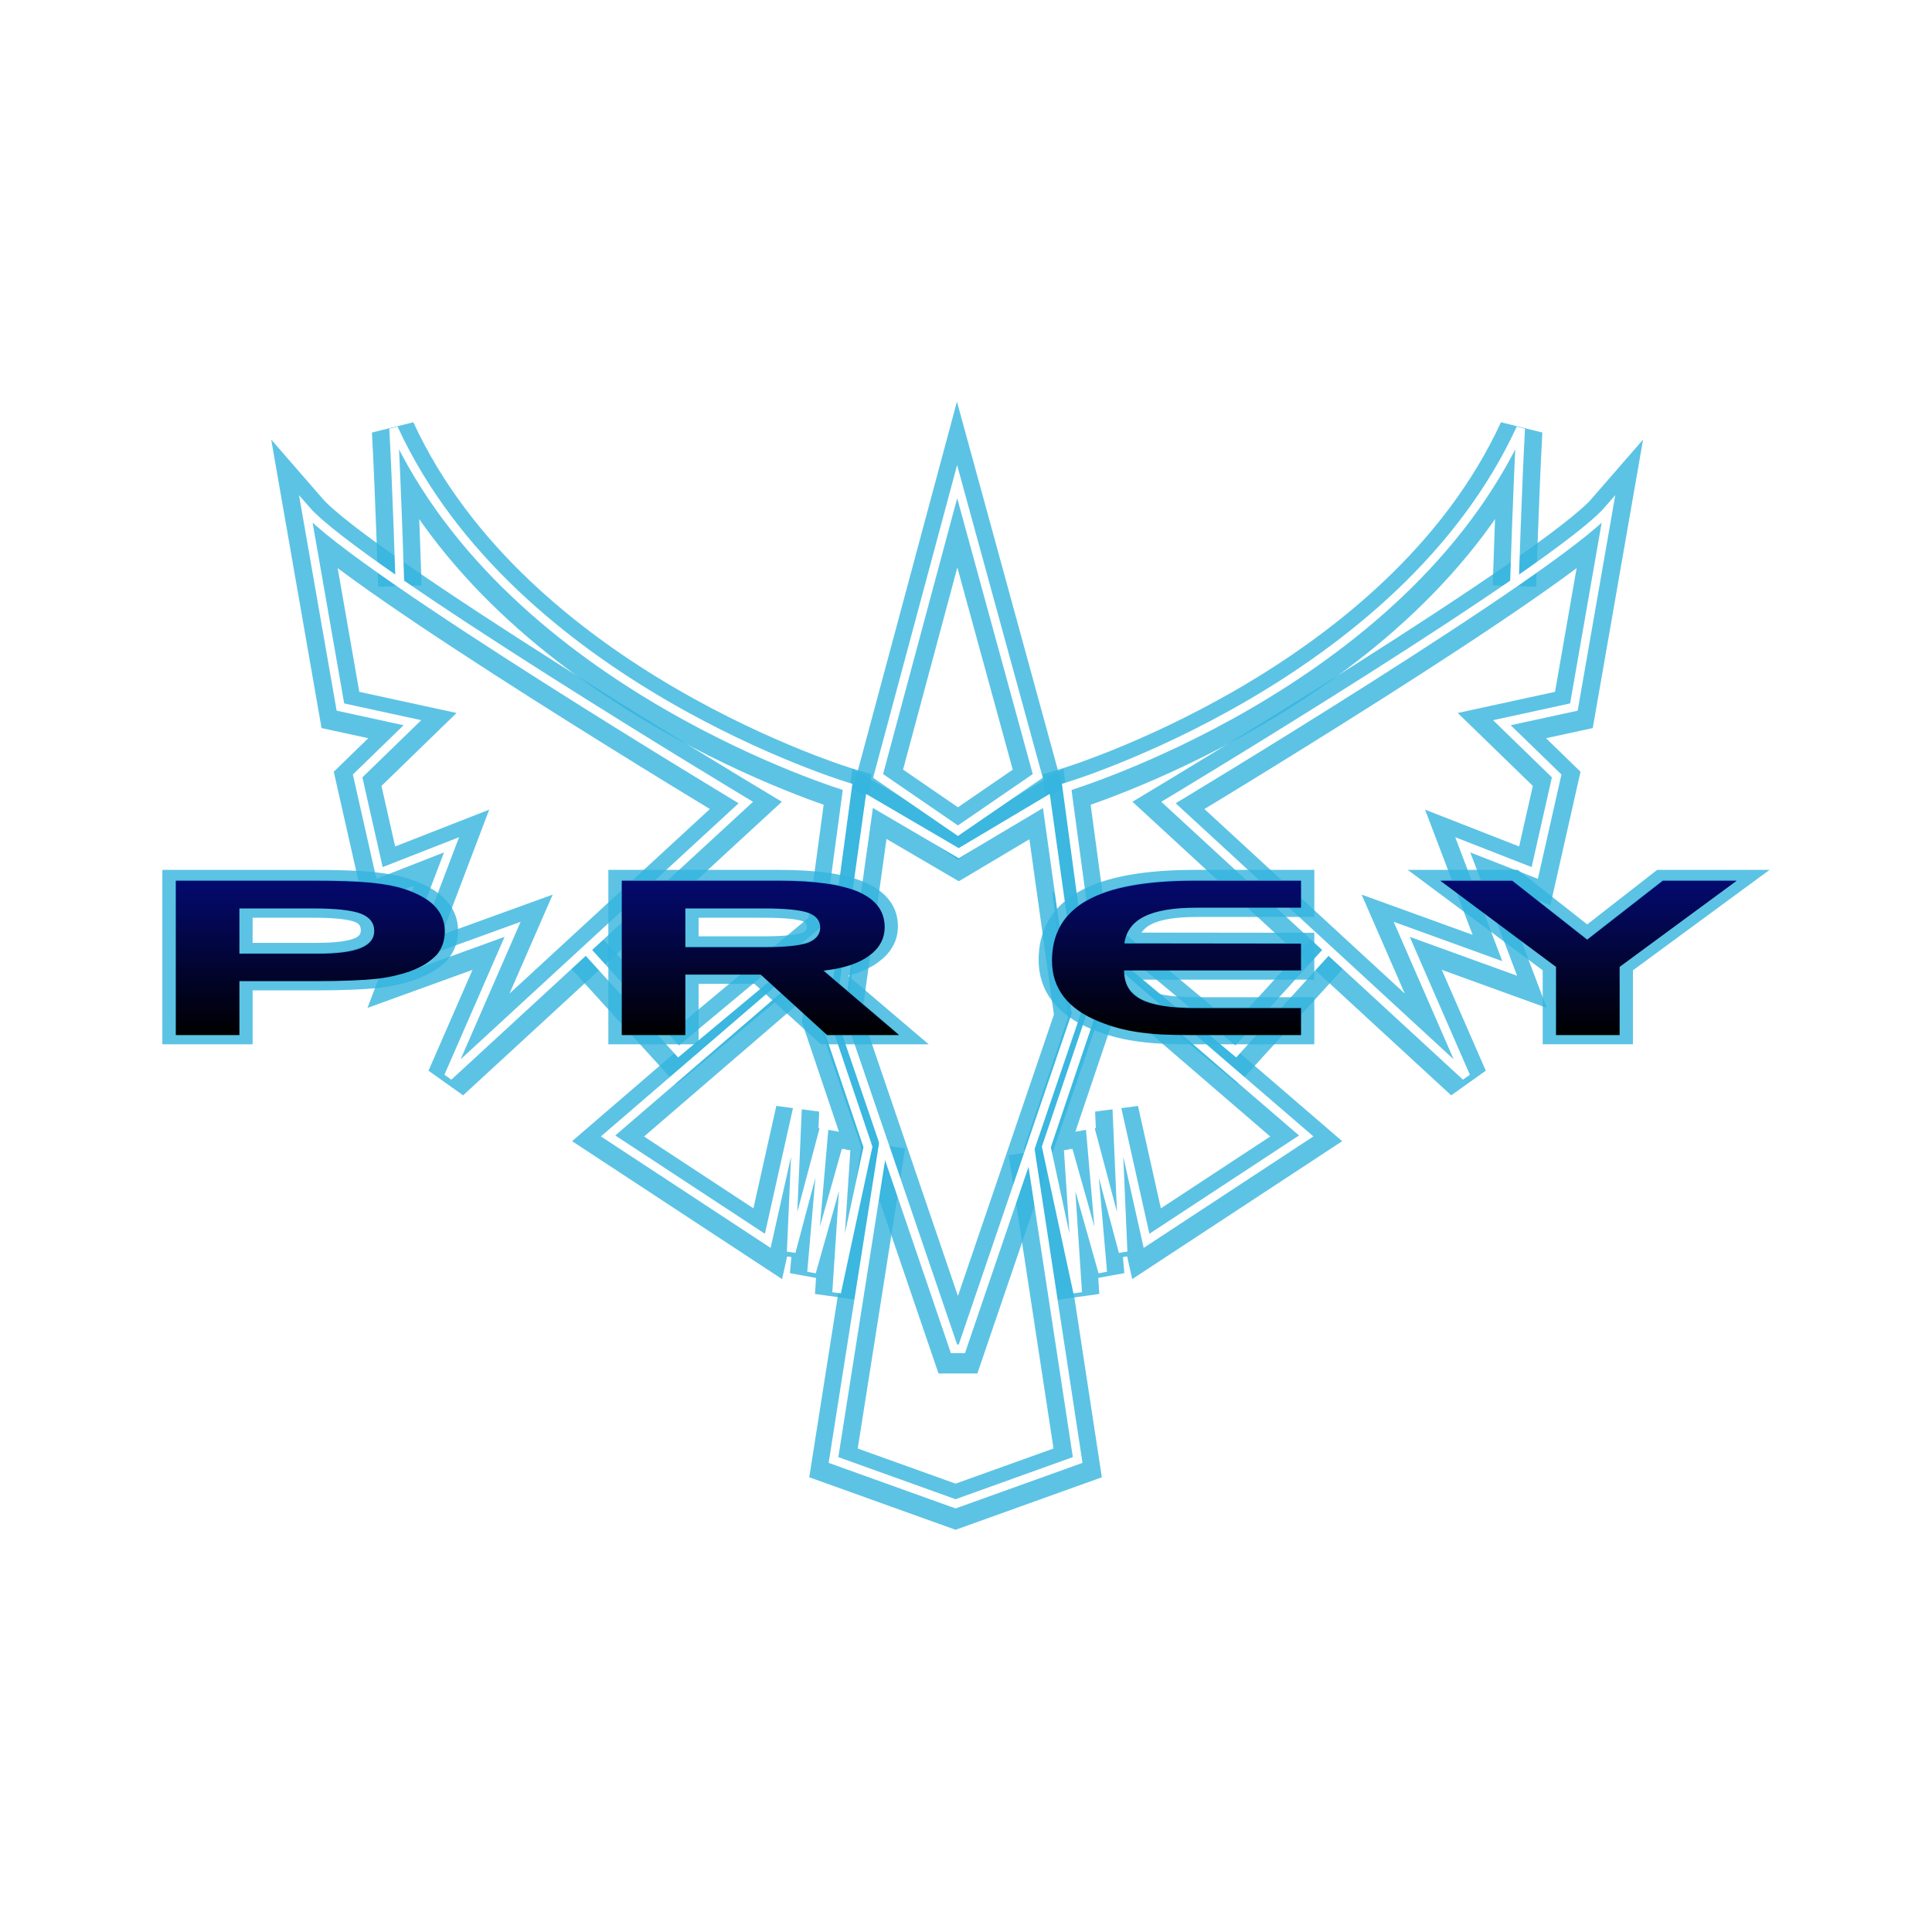 <?xml version="1.0" encoding="UTF-8"?>
<svg enable-background="new 0 0 500 500" version="1.1" viewBox="0 0 500 500" xml:space="preserve" xmlns="http://www.w3.org/2000/svg"><defs><linearGradient id="linearGradient4" x1="-261.5" x2="-261.5" y1="361.74" y2="300.41" gradientTransform="matrix(.862 0 0 .651 270.89 32.233)" gradientUnits="userSpaceOnUse"><stop offset="0"/><stop stop-color="#040a70" offset="1"/></linearGradient><filter id="filter5" x="-.026" y="-.196" width="1.064" height="1.391" color-interpolation-filters="sRGB"><feGaussianBlur stdDeviation="3.332"/></filter><filter id="filter6" x="-.051" y="-.057" width="1.103" height="1.109" color-interpolation-filters="sRGB"><feGaussianBlur stdDeviation="4.621"/></filter>



</defs><g transform="matrix(.749 0 0 .749 60.459 63.529)" clip-rule="evenodd" fill="none" filter="url(#filter6)" stroke="#34b4de" stroke-opacity=".8" stroke-width="15" style="mix-blend-mode:normal">
	<path d="m57.452 117.67s-1.082-33.984-2.164-53.455c41.106 89.242 156.85 123.86 156.85 123.86l-6.49 48.137-51.923 43.27-32.452-35.698"/>
	<path d="m176.98 193.48s-134.14-80.589-151.98-101.14c4.327 24.879 11.899 68.149 11.899 68.149l24.88 5.408-18.93 18.389 7.572 33.534 24.88-9.735-16.227 42.728 37.32-13.521-22.176 50.84z"/>
	<path d="m280.83 192.94 10.277 73.556-39.484 115.75h-2.705l-39.483-115.75 10.276-73.556 30.831 18.029z"/>
	<path d="m129.39 308.68 77.885-67.067-3.245 25.963 15.144 44.891-10.817 50.3 3.245-49.219-11.899 42.188 4.327-49.76-11.358 42.73 2.164-49.76-10.277 45.974z"/>
	<path d="m224.58 310.85-17.308 109.8 42.187 15.144 42.188-15.144-16.406-107.45"/>
	<path d="m250 82.602-27.313 101.68 27.584 18.93 27.584-18.93z"/>
	<path d="m442.55 117.67s1.081-33.984 2.163-53.455c-41.105 89.242-156.85 123.86-156.85 123.86l6.491 48.137 51.923 43.27 32.451-35.698"/>
	<path d="m323.02 193.48s134.14-80.589 151.98-101.14c-4.326 24.879-11.898 68.149-11.898 68.149l-24.881 5.408 18.93 18.389-7.572 33.534-24.879-9.735 16.226 42.728-37.319-13.521 22.174 50.84z"/>
	<path d="m370.61 308.68-77.886-67.067 3.246 25.963-15.144 44.891 10.816 50.3-3.244-49.219 11.898 42.188-4.326-49.76 11.358 42.73-2.165-49.76 10.277 45.974z"/>
</g><g transform="matrix(.749 0 0 .749 60.459 62.779)" clip-rule="evenodd" fill="none" stroke="#fff" stroke-width="3">
	<path d="m57.452 117.67s-1.082-33.984-2.164-53.455c41.106 89.242 156.85 123.86 156.85 123.86l-6.49 48.137-51.923 43.27-32.452-35.698"/>
	<path d="m176.98 193.48s-134.14-80.589-151.98-101.14c4.327 24.879 11.899 68.149 11.899 68.149l24.88 5.408-18.93 18.389 7.572 33.534 24.88-9.735-16.227 42.728 37.32-13.521-22.176 50.84z"/>
	<path d="m280.83 192.94 10.277 73.556-39.484 115.75h-2.705l-39.483-115.75 10.276-73.556 30.831 18.029z"/>
	<path d="m129.39 308.68 77.885-67.067-3.245 25.963 15.144 44.891-10.817 50.3 3.245-49.219-11.899 42.188 4.327-49.76-11.358 42.73 2.164-49.76-10.277 45.974z"/>
	<path d="m224.58 310.85-17.308 109.8 42.187 15.144 42.188-15.144-16.406-107.45"/>
	<path d="m250 82.602-27.313 101.68 27.584 18.93 27.584-18.93z"/>
	<path d="m442.55 117.67s1.081-33.984 2.163-53.455c-41.105 89.242-156.85 123.86-156.85 123.86l6.491 48.137 51.923 43.27 32.451-35.698"/>
	<path d="m323.02 193.48s134.14-80.589 151.98-101.14c-4.326 24.879-11.898 68.149-11.898 68.149l-24.881 5.408 18.93 18.389-7.572 33.534-24.879-9.735 16.226 42.728-37.319-13.521 22.174 50.84z"/>
	<path d="m370.61 308.68-77.886-67.067 3.246 25.963-15.144 44.891 10.816 50.3-3.244-49.219 11.898 42.188-4.326-49.76 11.358 42.73-2.165-49.76 10.277 45.974z"/>
</g><path transform="matrix(.862 0 0 .651 417.16 -75.545)" d="m-431.2 465.86h41.553q10.463 0 16.927.766 6.422.893 9.74 2.382 6.252 2.594 9.442 6.848 3.105 4.296 3.105 10.037 0 5.572-2.424 9.399-1.403 1.914-3.317 3.573-1.999 1.659-4.678 2.977-4.636 2.169-10.292 3.02-2.594.383-7.315.638-4.721.255-10.378.255h-23.264v21.436h-19.096zm41.297 11.016h-22.201v17.991h23.434q8.889 0 13.014-2.254 4.04-2.212 4.04-6.72 0-4.891-4.083-6.975-4.168-2.042-14.205-2.042zm135.22 0h-23.52v15.396h23.52q9.357 0 13.27-1.744 3.7-1.956 3.7-6.039 0-4.168-3.658-5.912-3.743-1.701-13.312-1.701zm-42.616-11.016h47.209q16.374 0 24.03 4.551 7.698 4.508 7.698 13.908 0 6.89-4.721 11.398-4.678 4.551-13.652 5.869l22.711 25.604h-21.606l-19.947-24.03h-22.626v24.03h-19.096zm172.52 10.718q-10.292 0-15.609 3.487-5.274 3.487-5.997 10.718l53.036.085v10.633h-53.121q0 8.081 5.061 11.483 4.976 3.487 16.63 3.487h31.43v10.718h-32.366q-5.699 0-9.612-.255-3.913-.298-7.23-.978-5.912-1.148-11.483-4.168-6.89-3.658-10.505-9.74-3.573-6.124-3.573-14.418 0-16.077 10.463-23.902 10.505-7.868 32.451-7.868h31.856v10.718zm73.251-10.718h21.606l22.499 23.435 22.711-23.435h22.201l-35.173 34.237v27.092h-19.096v-27.092z" fill="#34b4de" fill-opacity=".8" filter="url(#filter5)" stroke="#34b4de" stroke-opacity=".8" stroke-width="8.001" style="paint-order:markers stroke fill" aria-label="PREY"/><path d="m45.498 227.93h35.815q9.018 0 14.59.499 5.535.582 8.395 1.552 5.389 1.69 8.138 4.461 2.676 2.798 2.676 6.539 0 3.629-2.09 6.123-1.21 1.247-2.859 2.327-1.723 1.081-4.032 1.939-3.996 1.413-8.871 1.967-2.236.249-6.305.416-4.069.166-8.944.166h-20.052v13.964h-16.459zm35.595 7.176h-19.135v11.72h20.199q7.662 0 11.217-1.468 3.482-1.441 3.482-4.378 0-3.186-3.519-4.544-3.592-1.33-12.244-1.33zm116.55 0h-20.272v10.029h20.272q8.065 0 11.437-1.136 3.189-1.274 3.189-3.934 0-2.715-3.153-3.851-3.226-1.108-11.474-1.108zm-36.731-7.176h40.69q14.113 0 20.712 2.965 6.635 2.937 6.635 9.06 0 4.488-4.069 7.425-4.032 2.965-11.767 3.823l19.575 16.679h-18.622l-17.193-15.654h-19.502v15.654h-16.459zm148.7 6.982q-8.871 0-13.453 2.272-4.546 2.272-5.169 6.982l45.712.055v6.926h-45.786q0 5.264 4.362 7.481 4.289 2.272 14.333 2.272h27.09v6.982h-27.897q-4.912 0-8.285-.166-3.373-.194-6.232-.637-5.096-.748-9.898-2.715-5.939-2.383-9.055-6.345-3.079-3.99-3.079-9.392 0-10.473 9.018-15.571 9.055-5.126 27.97-5.126h27.457v6.982zm63.136-6.982h18.622l19.392 15.266 19.575-15.266h19.135l-30.316 22.303v17.649h-16.459v-17.649z" fill="url(#linearGradient4)" stroke-linecap="round" stroke-opacity=".8" stroke-width="2.72" style="paint-order:markers stroke fill" aria-label="PREY"/></svg>
